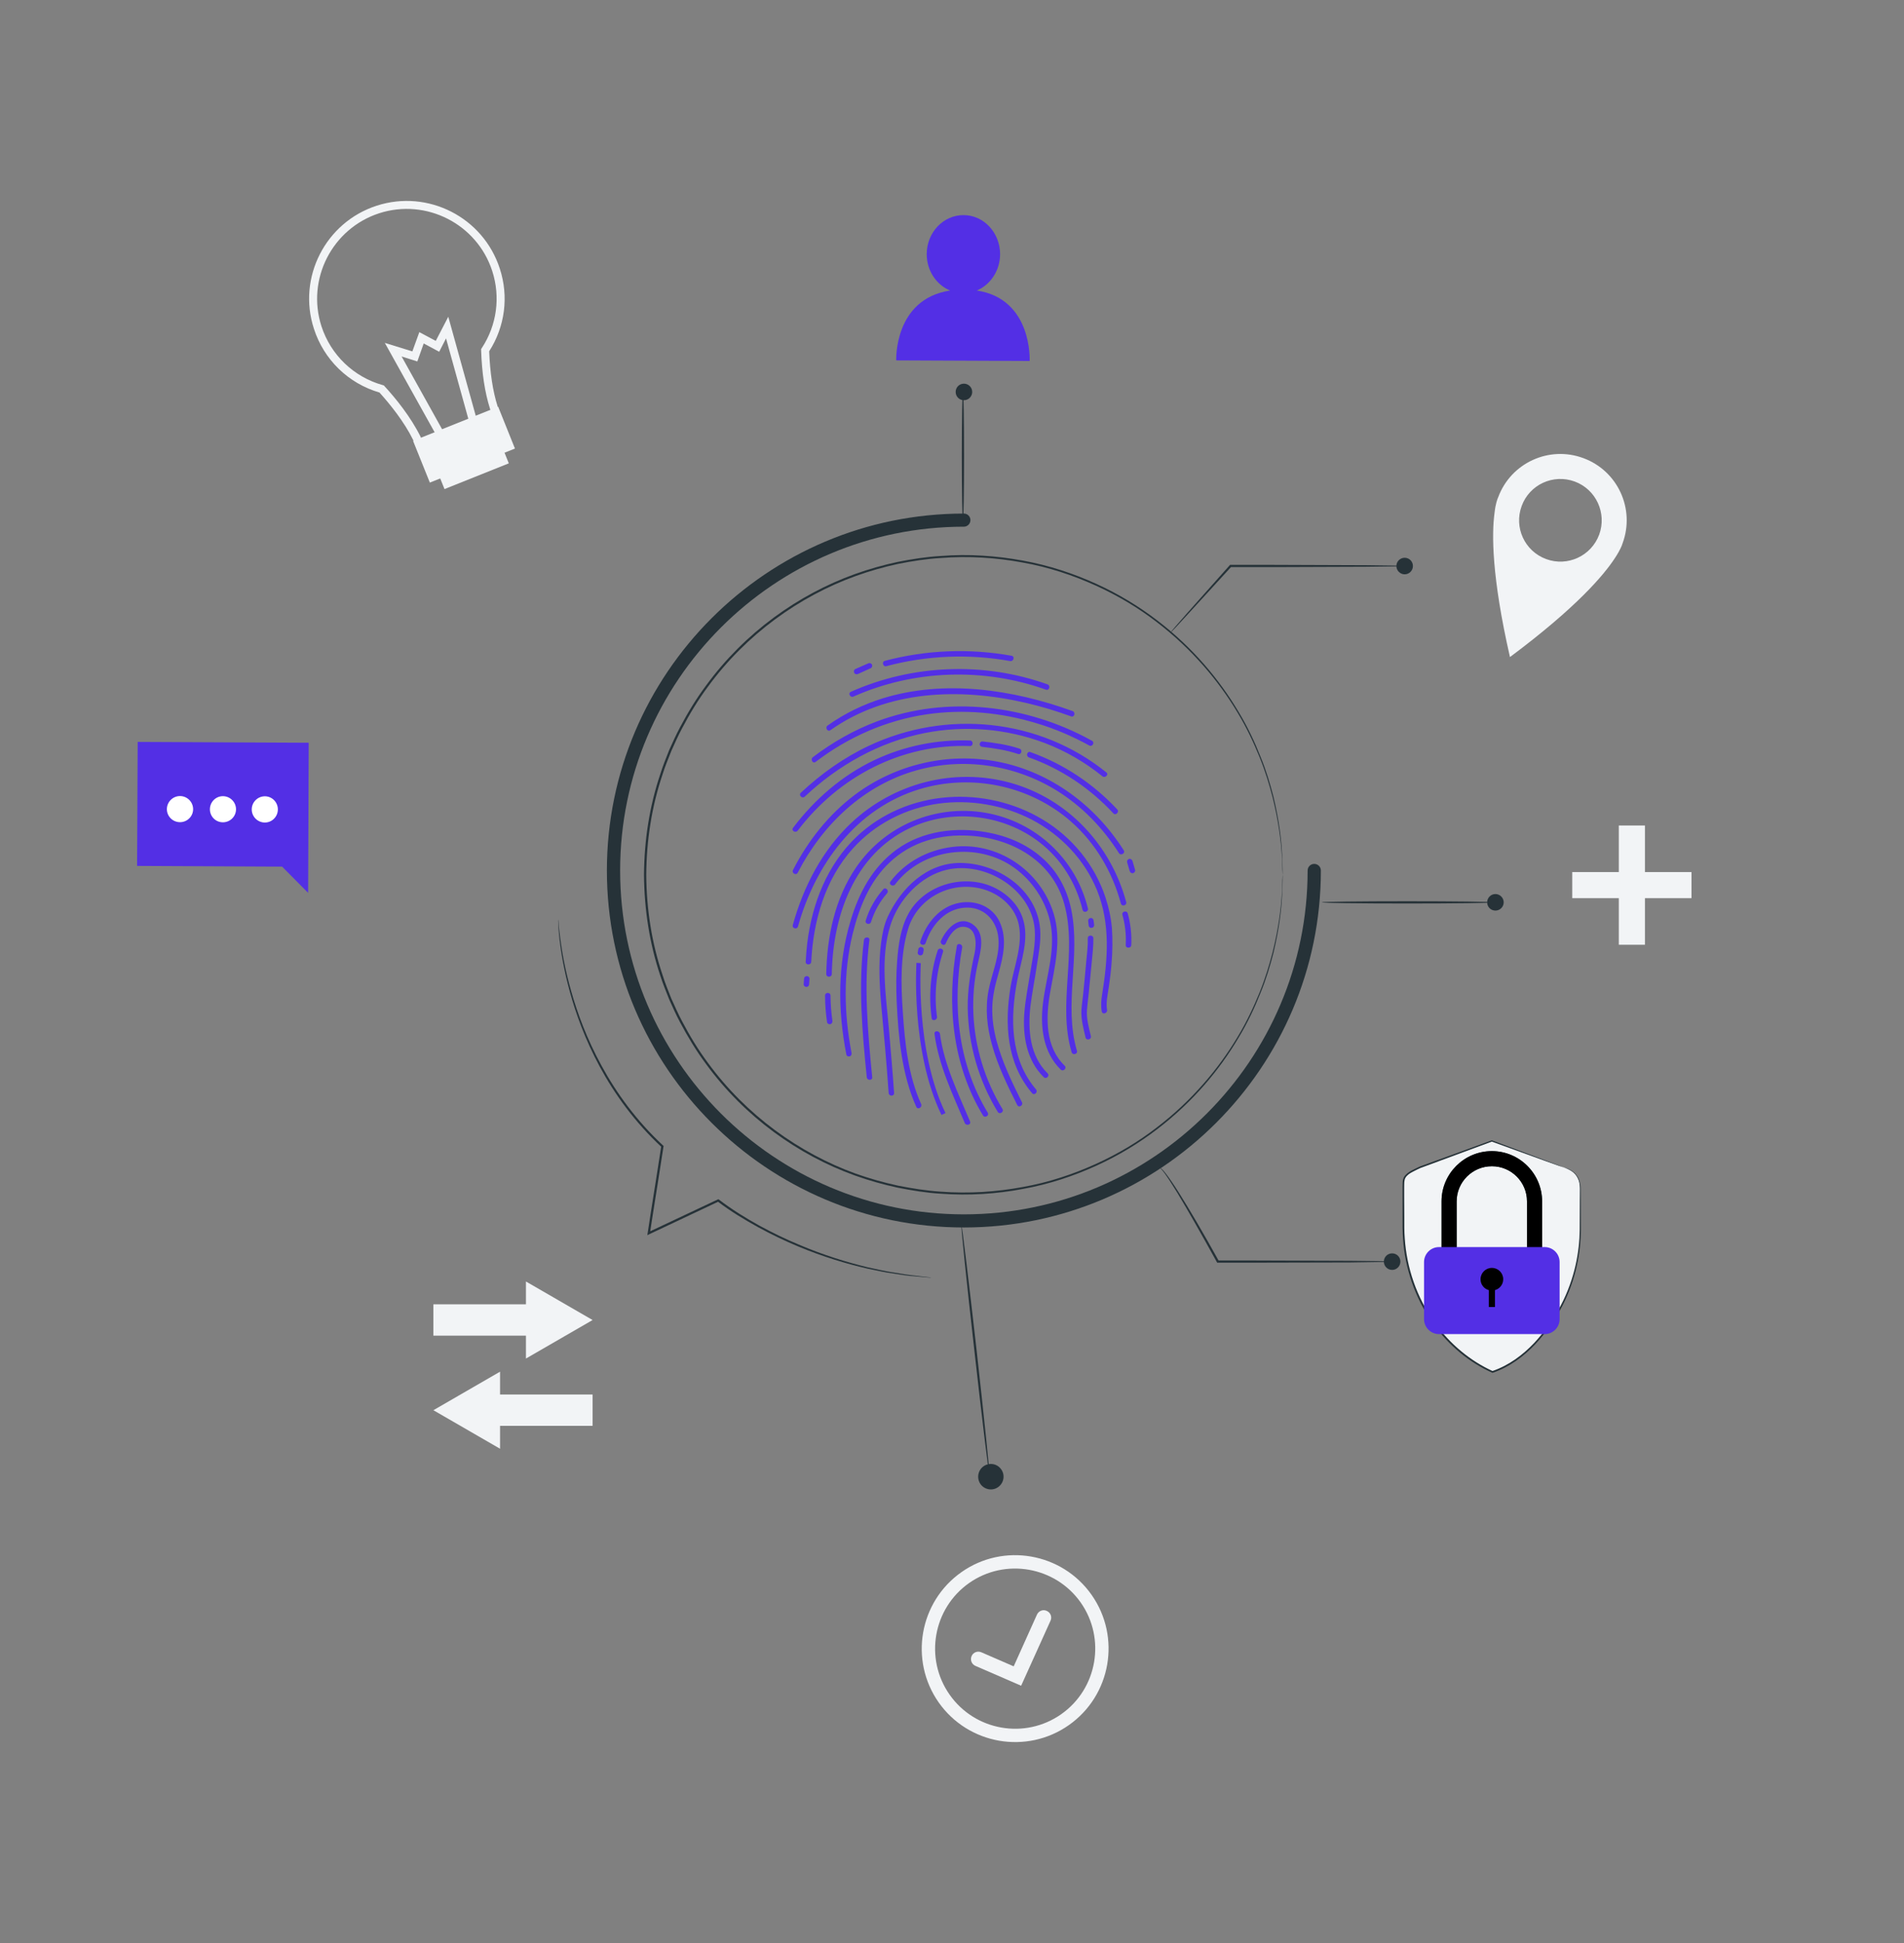 <svg version="1.2" xmlns="http://www.w3.org/2000/svg" viewBox="0 0 1611 1644" width="1611" height="1644">
	<rect x="0" y="0" width="1611" height="1644" fill="#808080" stroke="none"/>
	<title>Fingerprint</title>
	<style>
		.s0 { fill: #f2f4f6 } 
		.s1 { fill: #263238 } 
		.s2 { fill: #455a64 } 
		.s3 { fill: #000000 } 
		.s4 { fill: #532fe5 } 
		.s5 { fill: #ffffff } 
		.s6 { fill: #f5f5f5 } 
		.s7 { fill: #e0e0e0 } 
		.s8 { fill: #ff725e } 
	</style>
	<g id="Слой 1">
		<g id="&lt;Group&gt;">
		</g>
		<g id="&lt;Group&gt;">
			<g id="&lt;Group&gt;">
			</g>
			<g id="&lt;Group&gt;">
			</g>
			<g id="&lt;Group&gt;">
			</g>
			<g id="&lt;Group&gt;">
			</g>
			<g id="&lt;Group&gt;">
			</g>
			<g id="&lt;Group&gt;">
			</g>
		</g>
		<g id="&lt;Group&gt;">
			<g id="&lt;Group&gt;">
			</g>
			<g id="&lt;Group&gt;">
			</g>
			<g id="&lt;Group&gt;">
			</g>
			<g id="&lt;Group&gt;">
			</g>
			<g id="&lt;Group&gt;">
			</g>
			<g id="&lt;Group&gt;">
			</g>
			<g id="&lt;Group&gt;">
			</g>
			<g id="&lt;Group&gt;">
			</g>
			<g id="&lt;Group&gt;">
			</g>
			<g id="&lt;Group&gt;">
			</g>
			<g id="&lt;Group&gt;">
			</g>
			<g id="&lt;Group&gt;">
			</g>
			<g id="&lt;Group&gt;">
			</g>
			<g id="&lt;Group&gt;">
			</g>
			<g id="&lt;Group&gt;">
			</g>
			<g id="&lt;Group&gt;">
			</g>
			<g id="&lt;Group&gt;">
			</g>
			<g id="&lt;Group&gt;">
			</g>
			<g id="&lt;Group&gt;">
			</g>
			<g id="&lt;Group&gt;">
			</g>
		</g>
		<g id="&lt;Group&gt;">
			<g id="&lt;Group&gt;">
			</g>
		</g>
		<path id="&lt;Compound Path&gt;" fill-rule="evenodd" class="s0" d="m1369.5 467.1q-1.4 2.5-3 4.9c-9.4 14.5-32.7 42-88.9 83.9-15.6-68.3-15.4-104.4-13.1-121.6q0.3-2.8 0.8-5.6c1.1-5.6 2.3-7.9 2.3-7.9 10.7-29.1 43-44 72.1-33.2 29.1 10.7 43.9 43 33.2 72 0 0-0.6 2.5-3.4 7.5zm-16.4-14.8c6.6-18.1-2.6-38.2-20.7-44.9-18.2-6.7-38.3 2.6-44.9 20.7-6.7 18.1 2.5 38.2 20.7 44.9 18.1 6.7 38.2-2.6 44.9-20.7z"/>
		<g id="&lt;Group&gt;">
			<g id="&lt;Group&gt;">
				<path id="&lt;Compound Path&gt;" fill-rule="evenodd" class="s0" d="m394.7 389.7c-8.6 2.8-17.6 2.8-25.7 0.1-9.1-3-16-9.2-19.4-17.5-7.7-15.7-19.7-30.4-28.5-40.2-26.4-7.7-47.1-27.8-55.5-54-14.1-43.3 9.8-90.1 53.2-104.1 43.4-14 90.1 9.9 104.1 53.3 7.7 23.6 4.4 49-9 69.9 0.7 17.9 3 33.5 7.1 46.5 6.7 16.9-3.7 37.1-23.4 44.9q-1.4 0.6-2.9 1.1zm-73.8-209.3c-39.8 12.9-61.8 55.8-48.9 95.7 7.9 24.2 27.2 42.8 51.8 49.7l1 0.3 0.6 0.7c9.3 10.1 22 25.7 30.4 42.6l0.1 0.3c2.6 6.4 8 11.3 15.3 13.7 7.5 2.5 16 2.1 23.9-1.1 16.2-6.5 25-22.7 19.6-36.2l-0.1-0.1v-0.2c-4.4-13.8-6.9-30.4-7.5-49.4v-1.1l0.6-0.9c12.7-19.3 15.9-43.1 8.8-65.1-12.9-39.8-55.8-61.7-95.6-48.9z"/>
			</g>
			<g id="&lt;Group&gt;">
				<path id="&lt;Path&gt;" class="s0" d="m369.8 369.4l-44.2-79.3 23.3 7.2 5.9-16.3 13.9 7.4 10.6-20.4 24.3 87.6-6.5 1.8-19.7-71.1-5.8 11.3-13.1-7-5.4 15.2-13.3-4.2 35.9 64.5z"/>
			</g>
			<g id="&lt;Group&gt;">
				<path id="&lt;Path&gt;" class="s0" d="m430.5 392l-54.4 21.8-8.8-21.9 54.4-21.8z"/>
			</g>
			<g id="&lt;Group&gt;">
				<path id="&lt;Path&gt;" class="s0" d="m435.7 379.5l-72 28.8-14.2-35.3 72-28.9z"/>
			</g>
		</g>
		<path id="&lt;Path&gt;" class="s0" d="m1431.2 737.8h-39.4v-39.4h-22.1v39.4h-39.4v22.1h39.4v39.4h22.1v-39.4h39.4z"/>
		<path id="&lt;Path&gt;" class="s0" d="m1323.2 987.7l-60.9-22.4-60.4 22.1c-7.7 3.8-14.5 6-14.5 13.4v36.6c0 25.5 6.5 50.7 19.9 73 11.3 18.8 28.7 38.1 55.6 50.3 24.6-8.2 43.1-30.1 54.3-48.9 13.4-22.2 19.9-47.5 19.9-72.9v-33c0-10.5-5.4-15.6-13.9-18.2z"/>
		<path id="&lt;Path&gt;" class="s1" d="m1323.2 987.7c0 0 1.4 0.3 3.9 1.3 2.4 1.1 6.2 3.2 8.5 7.9 1.1 2.4 1.7 5.3 1.8 8.4q0.1 4.7 0.1 10.2c0 7.3 0 15.7 0.1 25-0.1 18.6-3.9 41.4-15.5 64-5.9 11.3-13.5 22.4-23 32.7-9.6 10.1-21.6 19.3-36 24.2l-0.3 0.1-0.2-0.1c-19-8.5-36.8-22.9-50-41.5-15.6-21.8-23.9-47.5-25.5-71.9-0.5-6.1-0.4-12.1-0.4-18q0-8.8 0-17.4 0-4.3 0-8.4c0.1-1.5 0-2.8 0.1-4.3 0.1-1.4 0.5-2.9 1.2-4.2 1.6-2.5 4.1-4.1 6.4-5.4 2.4-1.3 4.9-2.3 7.2-3.5h0.1c22.9-8.3 43.3-15.8 60.4-22h0.2 0.1c19.1 7.1 34.3 12.8 44.8 16.8q7.7 2.9 12 4.5 1.9 0.7 3 1.2 1 0.4 1 0.4 0 0.1-1-0.3-1.2-0.4-3.1-1-4.3-1.6-12-4.3c-10.6-3.9-25.8-9.4-45-16.3h0.3c-17 6.3-37.4 13.8-60.3 22.3l0.1-0.1c-2.4 1.2-4.8 2.2-7.1 3.5-2.3 1.2-4.6 2.7-5.9 4.9-1.3 2.2-1 4.9-1.1 7.8q0 4.1 0 8.4 0.1 8.6 0.1 17.4c0 5.9-0.1 11.9 0.4 17.9 1.6 24.2 9.8 49.5 25.3 71.1 13 18.4 30.5 32.6 49.3 41.1l-0.6-0.1c14.2-4.8 26-13.8 35.5-23.8 9.4-10.1 17-21.2 22.8-32.3 11.6-22.4 15.5-44.9 15.7-63.4 0.1-9.3 0.1-17.7 0.1-25-0.1-7.3 0.8-13.8-1.6-18.4-2.1-4.6-5.8-6.7-8.1-7.8-1.2-0.6-2.2-0.9-2.8-1.2q-1-0.3-1-0.4z"/>
		<path id="&lt;Path&gt;" class="s2" d="m1304.8 1086.1h-12.8v-69.7c0-16.4-13.3-29.7-29.7-29.7-16.4 0-29.8 13.3-29.8 29.7v69.7h-12.8v-69.7c0-23.4 19.1-42.5 42.6-42.5 23.4 0 42.5 19.1 42.5 42.5z"/>
		<path id="&lt;Path&gt;" class="s3" d="m1304.8 1086.1h-12.8v-69.7c0-16.4-13.3-29.7-29.7-29.7-16.4 0-29.8 13.3-29.8 29.7v69.7h-12.8v-69.7c0-23.4 19.1-42.5 42.6-42.5 23.4 0 42.5 19.1 42.5 42.5z"/>
		<path id="&lt;Path&gt;" class="s4" d="m1307 1128.7h-89.5c-6.9 0-12.6-5.7-12.6-12.6v-48.4c0-6.9 5.7-12.6 12.6-12.6h89.5c7 0 12.6 5.7 12.6 12.6v48.4c0 6.9-5.6 12.6-12.6 12.6z"/>
		<path id="&lt;Path&gt;" class="s3" d="m1271.9 1082.3c0-5.3-4.3-9.6-9.6-9.6-5.3 0-9.6 4.3-9.6 9.6 0 4.4 2.9 8.1 7 9.2v14.3h5.2v-14.3c4-1.1 7-4.8 7-9.2z"/>
		<path id="&lt;Path&gt;" class="s4" d="m826.5 245.8c11.4-4.8 19.6-16.7 19.7-30.6 0-18.3-13.8-33.2-30.9-33.2-17.1-0.1-31.1 14.6-31.2 32.9 0 14.1 8.2 26.1 19.8 30.9-47.7 7.2-45.6 59.1-45.6 59.1l112.9 0.5c0 0 2.6-52.5-44.7-59.6z"/>
		<path id="&lt;Path&gt;" fill-rule="evenodd" class="s1" d="m1177.9 1074.4c-3.9 0-7-3.2-7-7 0-3.9 3.1-7 7-7 3.9 0 7 3.1 7 7 0 3.8-3.1 7-7 7z"/>
		<path id="&lt;Path&gt;" class="s1" d="m1177.9 1067.4c0 0-0.8 0.1-2.4 0.2q-2.7 0-7.1 0.1c-6.3 0.1-15.1 0.2-25.9 0.4-22 0-52.1 0.1-85.4 0.2-9.2 0-18.1 0-26.6 0h-0.6l-0.3-0.5c-13-23.6-24.6-44-33.3-58.4-4.4-7.1-8-12.8-10.7-16.5-1.3-1.8-2.5-3.2-3.3-4-0.5-0.4-0.8-0.6-1.1-0.7-0.3-0.1-0.4 0.1-0.4 0-0.1 0 0.1-0.2 0.4-0.2 0.3 0 0.8 0.3 1.3 0.6 1 0.8 2.2 2.1 3.6 3.9 2.9 3.7 6.7 9.2 11.2 16.3 9 14.2 20.9 34.5 34 58.1l-0.8-0.5c8.5 0 17.4 0 26.6 0 33.3 0.1 63.4 0.2 85.4 0.3 10.8 0.1 19.6 0.2 25.9 0.3q4.4 0.1 7.1 0.2c1.6 0 2.4 0.1 2.4 0.2z"/>
		<path id="&lt;Path&gt;" fill-rule="evenodd" class="s1" d="m1188.5 485.9c-3.8 0-7-3.2-7-7 0-3.9 3.2-7 7-7 3.9 0 7 3.1 7 7 0 3.8-3.1 7-7 7z"/>
		<path id="&lt;Path&gt;" class="s1" d="m1188.5 478.9c0 0-0.7 0.1-2.2 0.2q-2.6 0-6.5 0.1c-5.9 0.1-14 0.2-23.9 0.3-20.4 0.1-48.2 0.2-78.8 0.3-12.7 0-24.9 0-36 0l0.7-0.3c-14.8 16.1-27.4 30-36.6 40-4.4 4.8-8 8.6-10.6 11.5q-1.8 1.8-2.9 3-1.1 1-1.1 0.9-0.1 0 0.8-1.1 1.1-1.3 2.7-3.2c2.6-3 6-6.9 10.3-11.8 9-10.2 21.5-24.2 36-40.5l0.3-0.4h0.4c11.1 0 23.3 0 36 0 30.6 0.1 58.4 0.2 78.8 0.3 9.9 0.1 18 0.2 23.9 0.3q3.9 0.1 6.5 0.2c1.5 0 2.2 0.1 2.2 0.2z"/>
		<path id="&lt;Path&gt;" class="s1" d="m845 1257.8c-4.6 3.7-11.4 2.9-15.1-1.8-3.6-4.7-2.8-11.4 1.8-15.1 4.7-3.7 11.5-2.9 15.1 1.8 3.7 4.6 2.9 11.4-1.8 15.1z"/>
		<path id="&lt;Path&gt;" class="s1" d="m837.2 1247.8c-0.5 0.1-6.3-47.1-12.8-105.4-6.6-58.3-11.5-105.6-10.9-105.6 0.5-0.1 6.2 47.1 12.8 105.4 6.5 58.3 11.4 105.6 10.9 105.6z"/>
		<path id="&lt;Path&gt;" fill-rule="evenodd" class="s1" d="m815.6 338.6c-3.9 0-7-3.1-7-7 0-3.9 3.1-7 7-7 3.8 0 7 3.1 7 7 0 3.9-3.2 7-7 7z"/>
		<path id="&lt;Path&gt;" fill-rule="evenodd" class="s1" d="m814.8 440c-0.6 0-1-24.2-1-54.2 0-30 0.4-54.2 1-54.2 0.5 0 0.9 24.2 0.9 54.2 0 30-0.4 54.2-0.9 54.2z"/>
		<path id="&lt;Path&gt;" fill-rule="evenodd" class="s1" d="m1265.3 770.4c-3.9 0-7-3.1-7-7 0-3.8 3.1-7 7-7 3.8 0 7 3.2 7 7 0 3.9-3.2 7-7 7z"/>
		<path id="&lt;Path&gt;" fill-rule="evenodd" class="s1" d="m1190.6 764.4c-39.9 0-72.2-0.4-72.2-1 0-0.5 32.3-0.9 72.2-0.9 39.9 0 72.2 0.4 72.2 0.9 0 0.6-32.3 1-72.2 1z"/>
		<path id="&lt;Path&gt;" class="s1" d="m787.7 1080.9q0 0-0.9 0-1.1-0.1-2.8-0.2-3.8-0.4-10.7-1c-4.7-0.2-10.4-1.2-17.1-2.2-6.7-0.8-14.3-2.6-22.7-4.3-16.8-3.9-36.8-9.7-58.5-18.8-10.8-4.5-22.1-9.9-33.5-16.1-11.4-6.3-23.1-13.3-34.4-21.9l1 0.1c-18.5 8.7-38.3 18.1-58.7 27.7l-1.7 0.8 0.3-1.8c0.8-4.9 1.6-10.2 2.4-15.6 3.2-19.9 6.2-39.3 9.1-57.9l0.3 0.8c-22.7-21.1-39.9-45-52.3-68-12.4-23-20.3-45-25.4-63.6-5.1-18.6-7.5-33.9-8.7-44.4-0.6-5.3-0.9-9.4-1-12.2q-0.1-1.9-0.1-3.1 0-1.1 0.1-1.1 0 0 0.1 1.1 0.1 1.2 0.2 3.1c0.3 2.8 0.7 6.8 1.4 12.1 1.4 10.5 3.9 25.7 9.2 44.2 5.2 18.5 13.2 40.3 25.7 63.1 12.4 22.8 29.5 46.5 52.1 67.5l0.4 0.3-0.1 0.5c-2.9 18.6-5.9 38-9.1 57.9-0.8 5.4-1.6 10.7-2.4 15.6l-1.4-1c20.5-9.7 40.3-19 58.8-27.7l0.5-0.2 0.5 0.3c11.1 8.5 22.7 15.6 34 21.9 11.4 6.2 22.5 11.6 33.4 16.1 21.5 9.2 41.4 15.1 58.1 19.2 8.4 1.8 15.9 3.6 22.5 4.5 6.7 1.1 12.4 2.1 17 2.5q6.9 0.8 10.7 1.3 1.7 0.2 2.8 0.3 0.9 0.1 0.9 0.2z"/>
		<path id="&lt;Path&gt;" class="s4" d="m855.9 554.8c-35.6-6.4-72.2-5-107.2 4.3-2.9 0.8-1.6 5.3 1.3 4.5 34.1-9.1 69.9-10.6 104.7-4.3 2.9 0.5 4.2-3.9 1.2-4.5zm30.4 24.2c-53.8-19.3-114.3-16.9-166.4 6.3-2.7 1.3-0.4 5.3 2.3 4 51-22.7 110.3-24.6 162.8-5.8 2.8 1 4.1-3.5 1.3-4.5zm21.2 22.6c-50.6-18.3-108.2-26.9-160.5-10.8-16.7 5.2-32.5 12.9-46.7 23-2.5 1.7-0.1 5.7 2.3 4 48.1-34 109.4-36.1 165.1-23.2 13.1 3 26 6.9 38.6 11.5 2.8 1 4-3.5 1.2-4.5zm16.4 25.1c-54.9-30.5-122.4-38.6-181.8-16.4-19.5 7.3-37.7 17.7-54.3 30.3-2.4 1.8-0.1 5.8 2.3 4 27.7-21.1 59.9-35.3 94.4-40.3 30.9-4.5 62.7-1.5 92.5 7.6 15.5 4.6 30.4 11 44.6 18.8 2.6 1.5 5-2.5 2.3-4zm12.2 26.8c-56.7-45.8-135.5-53.4-201-22.5-21.2 10-40.4 23.7-57.5 39.7-2.2 2 1.1 5.3 3.3 3.3 28.4-26.7 63.1-46.2 101.4-53.8 33.9-6.7 69.3-3.8 101.6 8.4 17.6 6.7 34.2 16.3 48.9 28.2 2.3 1.8 5.6-1.5 3.3-3.3zm-115.4-27c-27.8-1-55.5 4.6-80.7 16.5-27.4 13-50.7 33.2-69 57.4-1.8 2.4 2.2 4.7 4 2.3 34.7-45.7 87.9-73.6 145.7-71.5 3 0.1 3-4.6 0-4.7zm124.6 58.3c-20.3-21.8-45.4-38.5-73.5-48.5-2.8-1-4 3.5-1.2 4.5 27.3 9.7 51.7 26.1 71.4 47.3 2 2.2 5.3-1.1 3.3-3.3zm5.5 34.6c-24-37.9-61.8-66.2-106.2-74.9-42.4-8.3-86.9 2.1-121.5 28.1-22.1 16.7-39.5 38.8-52.1 63.4-1.4 2.7 2.6 5 4 2.3 20.9-40.7 55.6-73.9 100.3-86.5 39.9-11.3 83.1-4.8 118.4 16.8 21.6 13.3 39.5 31.8 53 53.1 1.6 2.6 5.7 0.2 4.1-2.3zm2.1 43.8c-13-48.4-49.6-87.6-98.3-101-47.3-13-98.3 0.3-134 33.7-24.8 23.2-40.8 54.2-49.8 86.7-0.8 2.9 3.6 4.1 4.4 1.2 14.6-52.3 49.1-99.8 102.8-116.1 44-13.4 93.3-3.1 128 27.2 20.9 18.3 35.2 42.8 42.4 69.5 0.8 2.9 5.2 1.7 4.5-1.2zm-266.5 50.5c1.7-34.5 11.6-69.6 35.2-95.8 18.8-20.9 44.7-34.1 72.4-38 26.8-3.7 54.9 1.1 78.9 13.5 24.7 12.9 44.8 33.9 55.3 59.8 11.5 28.4 9.1 58.6 4.3 88.3-0.8 4.8-1.1 9.4-0.3 14.2 0.5 3 4.9 1.7 4.5-1.2-1.1-6.6 0.6-13.1 1.5-19.6 1-6.6 1.8-13.2 2.3-19.9 0.8-9.9 1-19.9 0.3-29.9-0.8-8.9-2.7-17.5-5.5-26-9.1-27.5-28.2-50.8-53-65.7-23.9-14.4-52.5-21-80.4-18.9-28.6 2.1-56.1 13.5-77 33.3-24.9 23.6-37.8 56.6-41.9 90.3-0.6 5.2-1 10.4-1.3 15.6-0.1 3 4.5 3 4.7 0zm236.6 62.9c-1.7-7.1-3.9-15-3.3-22.3 0.4-4.7 1-9.4 1.5-14.1 0.9-8.9 1.8-17.9 2.6-26.8 0.6-6.5 1.4-13.1 1.3-19.6-0.1-3-4.7-3-4.7 0 0.2 6.5-0.7 13.1-1.3 19.6-0.8 9.2-1.7 18.4-2.6 27.5-0.5 4.6-1.2 9.3-1.5 13.9-0.4 7.6 1.8 15.7 3.5 23 0.7 2.9 5.2 1.7 4.5-1.2zm-219.2-52.5c0.8-49 18.8-100.9 65.6-123.3 35.3-17 79.1-12.1 110 11.7 18.6 14.3 31.1 34.7 36.6 57.3 0.7 2.9 5.2 1.7 4.5-1.2-10.1-41.8-44.1-73.5-86.4-80.9-42.5-7.4-85.3 10.5-109.7 46.1-18.1 26.4-24.7 58.8-25.3 90.3 0 3 4.6 3 4.7 0zm14.5 69.7c3 0 3-4.7 0-4.7-3 0-3 4.7 0 4.7zm192.9-4.8c-11.5-39.1 3.4-79.9-4.8-119.4-3.5-17.3-11.9-33-25.4-44.5-13-11.2-29-17.9-45.8-20.9-26.2-4.8-54.8-1.3-76.6 14.6-20.3 14.8-31.9 36.6-38.9 60.2-11.1 36.6-10.9 75.8-3.6 113.1 0.5 2.9 5 1.7 4.4-1.3-6.4-33.1-7.1-67.5 0.9-100.5 5.4-22.1 14.3-44.6 31.2-60.5 18.6-17.7 42.8-24.3 68.3-22.7 35.8 2.2 69.7 21.6 79.6 57.7 11.3 41.1-5.9 84.3 6.2 125.4 0.9 2.9 5.4 1.6 4.5-1.2zm-180.2-93.7c-4.9 38.5-1.5 77.7 2.4 116.1 0.3 2.9 4.9 2.9 4.6 0-3.8-38.4-7.3-77.6-2.4-116.1 0.4-3-4.3-2.9-4.6 0zm169.8 106.3c-16.4-15.8-16-40.3-12.4-61.2 3.9-22.3 10-44.8 3.2-67.2-11.2-36.9-47.8-61.6-86.2-56.6-20.4 2.6-39.5 12.7-52 29.3-1.8 2.4 2.3 4.7 4 2.3 23.3-30.9 70.4-36.2 101.1-13.8 14.9 10.8 25.9 27.2 30 45.2 5.2 23.1-3.2 46.1-6 69-2.5 19.8 0 41.8 15 56.3 2.2 2.1 5.5-1.2 3.3-3.3zm-14.4 6.5c-15-14.8-16.8-36.5-14.6-56.3 1.4-11.5 3.7-22.8 5.4-34.3 1.5-10.3 3.7-20.7 2.9-31.1-2.5-33.8-35.7-56.2-67.6-56.3-28.3-0.1-50.2 21.3-61.4 45.6-3.2 6.9-4.6 14.6-5.6 22-2.3 17.4-1.4 34.9 0.1 52.3 2.3 24.9 4.6 49.8 6.3 74.7 0.2 3 4.8 3 4.6 0-1.2-17.7-2.8-35.5-4.3-53.2-2.5-28.9-7.7-60.4 1.2-88.7 6.8-21.7 25.5-41.9 48-47 32.1-7.3 71.5 16.4 74.1 50.6 0.9 12-1.8 24.2-3.7 36-1.8 11.5-4.2 23-5.1 34.7-1.5 19.4 2 40.1 16.4 54.2 2.1 2.1 5.4-1.1 3.3-3.2zm-9.8 13.6c-22.1-26-21.9-60.3-15.9-92.2 3.3-17 10.4-35.2 4.7-52.5-4.1-12.7-14.8-22.3-26.9-27.3-24.9-10.2-57-0.5-70 23.6-6.5 12-8.4 26.3-9.4 39.7-0.9 11.5-0.9 22.9-0.4 34.4 1.4 29.7 4.3 61.7 16.6 89.1 1.3 2.7 5.3 0.3 4.1-2.4-10.9-23.9-13.8-51.7-15.5-77.7-1.6-23.2-2.3-48.2 4.5-70.6 8.3-27.2 38.1-41.7 65.1-33 13.8 4.5 25.8 15.4 28.6 29.9 3.4 17.1-4.2 35.2-7 51.9-5.2 31.8-3.5 64.8 18.2 90.3 1.9 2.3 5.2-1 3.3-3.2zm-11.9 10.9c-8.4-16.9-16.8-34.1-21.6-52.4-2.4-9.2-3.8-18.7-3.5-28.2 0.2-9.6 2.5-18.8 5.1-28 4.1-14.4 7.8-30 1-44.3-6.1-12.8-20.1-18.3-33.7-15.9-16.9 3-28.2 17.2-33.3 32.7-0.9 2.9 3.6 4.1 4.5 1.3 4.6-14 14.8-26.9 30-29.5 15.8-2.7 28.5 7.1 31.2 22.6 2.7 16.1-5.1 31.6-8 47.1-2.9 15.3-1.3 30.9 2.9 45.8 4.9 17.9 13.1 34.6 21.4 51.1 1.3 2.7 5.3 0.3 4-2.3zm-74-57.9c3.5 26.6 15.3 50.9 25.6 75.4 1.1 2.7 5.6 1.5 4.5-1.2-10.1-24.1-22-48.1-25.5-74.2-0.4-2.9-5-3-4.6 0zm57.5 63.6c-14.8-24.3-23.4-52.2-24.6-80.7-0.6-14.1 0.6-28.4 3.7-42.2 2.5-11 6.9-25.8-4.6-33.6-11.5-7.7-22.2 4.3-26.5 14.1-1.2 2.7 2.8 5.1 4 2.3 2.6-6 7.6-14.6 15.3-14.1 11.2 0.7 10.8 14.8 9.1 22.5-3.4 15.4-6 30.5-5.8 46.3 0.5 30.9 9.3 61.4 25.4 87.8 1.5 2.5 5.5 0.2 4-2.4zm-12.5 3c-25.5-42-30.1-92-21.6-139.7 0.5-2.9-4-4.2-4.5-1.2-8.7 48.9-4 100.1 22.1 143.3 1.5 2.5 5.6 0.2 4-2.4zm-39.1 2c-26-53.7-21.2-127.9-21.2-128.7l3.7 0.3c0 0.7-4.7 73.9 20.9 126.8zm-3.2-139.2c-6.1 18.5-7.7 38.1-5.1 57.3 0.4 3 4.9 1.7 4.5-1.2-2.5-18.4-0.7-37.2 5.1-54.8 0.9-2.9-3.6-4.1-4.5-1.3zm-16.4-1.2q-0.2 1.2-0.4 2.5-0.2 0.4-0.1 0.9 0 0.5 0.3 0.9 0.2 0.4 0.6 0.6 0.3 0.3 0.8 0.4 0.3 0.1 0.6 0.1 0.6 0 1.2-0.3 0.2-0.2 0.4-0.4 0.5-0.4 0.6-1 0.3-1.2 0.5-2.5 0.1-0.5 0-0.9 0-0.5-0.3-0.9-0.2-0.4-0.6-0.6-0.3-0.3-0.7-0.4-0.4-0.1-0.7-0.1-0.6 0-1.1 0.3-0.3 0.2-0.5 0.4-0.4 0.4-0.6 1zm-29.7-50.5c-6.7 7.7-11.8 16.6-14.8 26.4-0.9 2.9 3.6 4.1 4.5 1.2 2.8-8.9 7.4-17.2 13.6-24.3 1.9-2.3-1.4-5.6-3.3-3.3zm173.4 26.6q0.2 1.9 0.4 3.7 0 0.5 0.2 0.9 0.1 0.4 0.5 0.8c0.4 0.4 1.1 0.7 1.6 0.6 0.6 0 1.3-0.2 1.7-0.6 0.4-0.5 0.7-1.1 0.7-1.7q-0.3-1.8-0.5-3.7 0-0.5-0.2-0.9-0.1-0.4-0.5-0.8c-0.4-0.4-1-0.7-1.6-0.6-0.6 0-1.2 0.2-1.6 0.6-0.4 0.5-0.8 1.1-0.7 1.7zm-58.1-145.6c-10.1-3.4-20.8-4.9-31.3-6.1-1.3-0.2-2.4 1.2-2.4 2.3 0 1.4 1.1 2.2 2.4 2.3 10.1 1.2 20.3 2.7 30.1 6 2.8 0.9 4.1-3.6 1.2-4.5zm-164.5 208.9c0 7.6 0.6 15.1 1.7 22.6 0.2 1.2 1.7 1.9 2.8 1.6 1.4-0.4 1.8-1.6 1.7-2.9-1-7-1.5-14.1-1.6-21.3 0-3-4.6-3-4.6 0zm-17.8-14.1q-0.2 2.2-0.3 4.5c-0.1 0.5 0.2 1.2 0.6 1.6 0.4 0.4 1.1 0.7 1.7 0.7 0.6 0 1.2-0.2 1.6-0.7 0.5-0.5 0.7-1 0.7-1.6q0.2-2.3 0.3-4.5c0.1-0.6-0.3-1.3-0.6-1.7-0.4-0.4-1.1-0.7-1.7-0.7-0.6 0.1-1.2 0.3-1.6 0.7-0.5 0.5-0.7 1-0.7 1.7zm45.7-258q5.4-2.5 10.8-4.9c1.1-0.5 1.5-2.2 0.9-3.2-0.8-1.1-2-1.4-3.2-0.8q-5.4 2.4-10.9 4.8c-1.1 0.5-1.4 2.2-0.8 3.2 0.7 1.2 2 1.4 3.2 0.9zm223.7 203.8c2.3 8.3 3.3 16.9 2.8 25.6-0.1 2.9 4.5 2.9 4.7 0 0.4-9.1-0.6-18.1-3-26.8-0.8-2.9-5.3-1.7-4.5 1.2zm4-44.4q1.1 3.7 2.2 7.5c0.4 1.2 1.7 2 2.9 1.6 1.1-0.4 2-1.6 1.6-2.8q-1.1-3.8-2.2-7.5c-0.4-1.2-1.7-2.1-2.9-1.7-1.2 0.4-2 1.7-1.6 2.9z"/>
		<path id="&lt;Path&gt;" class="s1" d="m1085.3 740.1c0 0-0.2-1.5-0.3-4.4-0.1-2.9 0-7.2-0.5-12.8-0.7-11.2-2.6-27.8-7.8-48.6-2.7-10.4-6.1-21.8-11-33.8-4.9-12.1-10.9-25-18.8-38-15.6-26-38-53.2-68.4-76.4-15.2-11.7-32.4-22.1-51.4-30.7-19-8.6-39.8-15.6-61.9-19.5-22.1-4.1-45.5-5.7-69.3-3.8-12 0.7-24 2.6-36.1 5-12 2.6-24 6-35.9 10.3-47.4 17.1-92.5 49.2-125 93.7-8.2 11-15.4 22.9-21.9 35.3-3.3 6.1-6.1 12.6-9 19-2.6 6.5-5.3 13.1-7.4 19.8-9.1 26.9-13.6 55.7-13.8 84.9 0.2 29.1 4.7 57.9 13.8 84.8 2.1 6.8 4.8 13.3 7.4 19.9 2.9 6.4 5.7 12.8 9 19 6.5 12.4 13.7 24.3 21.9 35.3 32.5 44.5 77.6 76.6 125 93.8 11.9 4.2 23.9 7.6 35.9 10.2 12.1 2.4 24.1 4.3 36.1 5.1 23.9 1.8 47.2 0.2 69.3-3.9 22.1-3.9 42.9-10.9 61.9-19.5 19-8.6 36.2-19 51.4-30.7 30.4-23.2 52.8-50.4 68.4-76.4 7.9-13 13.9-25.9 18.8-37.9 4.9-12.1 8.3-23.5 11-33.9 5.2-20.8 7.1-37.4 7.8-48.6 0.5-5.6 0.4-9.9 0.5-12.8 0.1-2.9 0.3-4.4 0.3-4.4 0 0 0.1 5.9-0.5 17.2-0.5 11.3-2.3 27.9-7.3 48.8-2.7 10.4-6 21.9-11 34-4.8 12.1-10.8 25.1-18.7 38.1-15.5 26.2-37.9 53.6-68.5 77-15.2 11.7-32.5 22.3-51.6 31-19.1 8.7-39.9 15.7-62.2 19.7-22.2 4.2-45.7 5.8-69.7 4-12.1-0.7-24.2-2.7-36.3-5.1-12.1-2.6-24.2-6-36.2-10.3-47.8-17.2-93.2-49.5-125.9-94.3-8.3-11.1-15.5-23.1-22.1-35.5-3.3-6.2-6.2-12.7-9.1-19.2-2.6-6.6-5.3-13.1-7.5-20-9.1-27.1-13.6-56.1-13.8-85.4 0.2-29.4 4.7-58.4 13.9-85.5 2.1-6.8 4.8-13.4 7.4-20 2.9-6.4 5.8-12.9 9.1-19.1 6.6-12.5 13.8-24.4 22.1-35.5 32.7-44.8 78.1-77.1 125.9-94.3 12-4.3 24.1-7.7 36.2-10.3 12.1-2.4 24.2-4.3 36.2-5 24.1-1.9 47.6-0.2 69.8 3.9 22.2 4 43.1 11 62.2 19.7 19.1 8.7 36.4 19.3 51.6 31 30.6 23.4 52.9 50.8 68.5 77 7.9 13 13.9 26 18.7 38.1 5 12.1 8.3 23.6 11 34 5 20.9 6.8 37.5 7.3 48.8 0.6 11.3 0.5 17.2 0.5 17.2z"/>
		<path id="&lt;Path&gt;" class="s1" d="m815.6 1038.5c-166.6 0-302.1-135.5-302.1-302 0-166.5 135.5-302 302.1-302 3 0 5.5 2.5 5.5 5.5 0 3.1-2.5 5.6-5.5 5.6-160.4 0-290.9 130.5-290.9 290.9 0 160.4 130.5 290.9 290.9 290.9 160.3 0 290.8-130.5 290.8-290.9 0-3.1 2.5-5.6 5.6-5.6 3.1 0 5.6 2.5 5.6 5.6 0 166.5-135.5 302-302 302z"/>
		<g id="&lt;Group&gt;">
			<g id="&lt;Group&gt;">
				<g id="&lt;Group&gt;">
					<path id="&lt;Path&gt;" class="s4" d="m116.5 627.7l144.7 0.7-0.4 104.9-0.1 22.1-22-22.2-122.7-0.6z"/>
				</g>
			</g>
			<path id="&lt;Path&gt;" fill-rule="evenodd" class="s5" d="m188.6 695.7c-6.1 0-11-4.9-11-11 0-6.1 4.9-11.1 11-11.1 6.1 0 11.1 5 11.1 11.1 0 6.1-5 11-11.1 11z"/>
			<path id="&lt;Path&gt;" fill-rule="evenodd" class="s5" d="m152.3 695.6c-6.1 0-11.1-4.9-11.1-11 0-6.1 5-11.1 11.1-11.1 6.1 0 11.1 5 11.1 11.1 0 6.1-5 11-11.1 11z"/>
			<path id="&lt;Path&gt;" fill-rule="evenodd" class="s5" d="m224.1 695.9c-6.1 0-11.1-5-11.1-11.1 0-6.1 5-11.1 11.1-11.1 6.1 0 11 5 11 11.1 0 6.1-4.9 11.1-11 11.1z"/>
		</g>
		<g id="&lt;Group&gt;">
			<path id="&lt;Path&gt;" class="s0" d="m445 1149.4l56.4-32.6-56.4-32.6v19.3h-78.3v26.5h78.3z"/>
			<path id="&lt;Path&gt;" class="s0" d="m423.1 1160.5l-56.4 32.6 56.4 32.6v-19.4h78.3v-26.5h-78.3z"/>
		</g>
		<g id="&lt;Group&gt;">
			<g id="&lt;Group&gt;">
				<g id="&lt;Group&gt;">
					<g id="&lt;Group&gt;">
						<g id="&lt;Group&gt;">
							<g id="&lt;Group&gt;">
								<path id="&lt;Path&gt;" class="s0" d="m864 1426.2l-38.7-16.8c-3.2-1.4-4.6-5.1-3.2-8.3 1.3-3.1 5-4.6 8.2-3.2l27.4 11.9 19.7-43.8c1.5-3.2 5.2-4.6 8.3-3.1 3.2 1.4 4.6 5.1 3.2 8.2z"/>
							</g>
						</g>
					</g>
				</g>
			</g>
			<g id="&lt;Group&gt;">
				<path id="&lt;Compound Path&gt;" fill-rule="evenodd" class="s0" d="m904.4 1459.5c-35.7 25.1-85.1 16.5-110.2-19.2-25-35.7-16.4-85.1 19.3-110.2 35.6-25.1 85.1-16.4 110.1 19.2 25.1 35.7 16.5 85.1-19.2 110.2zm-84.4-120.2c-30.6 21.5-38 63.9-16.5 94.5 21.5 30.6 63.8 38 94.4 16.5 30.6-21.5 38-63.9 16.5-94.5-21.5-30.5-63.9-37.9-94.4-16.5z"/>
			</g>
		</g>
		<g id="&lt;Group&gt;">
			<g id="&lt;Group&gt;">
			</g>
			<g id="&lt;Group&gt;">
				<g id="&lt;Group&gt;">
				</g>
				<g id="&lt;Group&gt;">
				</g>
				<g id="&lt;Group&gt;">
				</g>
				<g id="&lt;Group&gt;">
				</g>
			</g>
			<g id="&lt;Group&gt;">
			</g>
			<g id="&lt;Group&gt;">
			</g>
			<g id="&lt;Group&gt;">
			</g>
			<g id="&lt;Group&gt;">
			</g>
			<g id="&lt;Group&gt;">
				<g id="&lt;Group&gt;">
				</g>
				<g id="&lt;Group&gt;">
				</g>
				<g id="&lt;Group&gt;">
				</g>
				<g id="&lt;Group&gt;">
				</g>
				<g id="&lt;Group&gt;">
				</g>
				<g id="&lt;Group&gt;">
				</g>
				<g id="&lt;Group&gt;">
					<g id="&lt;Group&gt;">
						<g id="&lt;Group&gt;">
						</g>
					</g>
				</g>
				<g id="&lt;Group&gt;">
					<g id="&lt;Group&gt;">
						<g id="&lt;Group&gt;">
						</g>
					</g>
				</g>
				<g id="&lt;Group&gt;">
					<g id="&lt;Group&gt;">
						<g id="&lt;Group&gt;">
						</g>
					</g>
				</g>
				<g id="&lt;Group&gt;">
					<g id="&lt;Group&gt;">
						<g id="&lt;Group&gt;">
						</g>
					</g>
				</g>
				<g id="&lt;Group&gt;">
					<g id="&lt;Group&gt;">
						<g id="&lt;Group&gt;">
						</g>
					</g>
				</g>
				<g id="&lt;Group&gt;">
					<g id="&lt;Group&gt;">
						<g id="&lt;Group&gt;">
						</g>
					</g>
				</g>
				<g id="&lt;Group&gt;">
					<g id="&lt;Group&gt;">
						<g id="&lt;Group&gt;">
						</g>
					</g>
				</g>
				<g id="&lt;Group&gt;">
					<g id="&lt;Group&gt;">
						<g id="&lt;Group&gt;">
						</g>
					</g>
				</g>
				<g id="&lt;Group&gt;">
					<g id="&lt;Group&gt;">
						<g id="&lt;Group&gt;">
						</g>
					</g>
				</g>
				<g id="&lt;Group&gt;">
					<g id="&lt;Group&gt;">
						<g id="&lt;Group&gt;">
						</g>
					</g>
				</g>
				<g id="&lt;Group&gt;">
					<g id="&lt;Group&gt;">
						<g id="&lt;Group&gt;">
						</g>
					</g>
				</g>
				<g id="&lt;Group&gt;">
					<g id="&lt;Group&gt;">
						<g id="&lt;Group&gt;">
						</g>
					</g>
				</g>
				<g id="&lt;Group&gt;">
					<g id="&lt;Group&gt;">
						<g id="&lt;Group&gt;">
						</g>
					</g>
				</g>
				<g id="&lt;Group&gt;">
					<g id="&lt;Group&gt;">
						<g id="&lt;Group&gt;">
						</g>
					</g>
				</g>
				<g id="&lt;Group&gt;">
					<g id="&lt;Group&gt;">
						<g id="&lt;Group&gt;">
						</g>
					</g>
				</g>
				<g id="&lt;Group&gt;">
					<g id="&lt;Group&gt;">
					</g>
				</g>
				<g id="&lt;Group&gt;">
					<g id="&lt;Group&gt;">
					</g>
				</g>
				<g id="&lt;Group&gt;">
					<g id="&lt;Group&gt;">
					</g>
				</g>
				<g id="&lt;Group&gt;">
					<g id="&lt;Group&gt;">
					</g>
				</g>
				<g id="&lt;Group&gt;">
					<g id="&lt;Group&gt;">
					</g>
				</g>
				<g id="&lt;Group&gt;">
					<g id="&lt;Group&gt;">
					</g>
				</g>
				<g id="&lt;Group&gt;">
					<g id="&lt;Group&gt;">
					</g>
				</g>
				<g id="&lt;Group&gt;">
					<g id="&lt;Group&gt;">
					</g>
				</g>
				<g id="&lt;Group&gt;">
				</g>
				<g id="&lt;Group&gt;">
				</g>
				<g id="&lt;Group&gt;">
				</g>
				<g id="&lt;Group&gt;">
				</g>
				<g id="&lt;Group&gt;">
				</g>
				<g id="&lt;Group&gt;">
					<g id="&lt;Group&gt;">
					</g>
				</g>
				<g id="&lt;Group&gt;">
					<g id="&lt;Group&gt;">
						<g id="&lt;Group&gt;">
						</g>
					</g>
				</g>
				<g id="&lt;Group&gt;">
				</g>
				<g id="&lt;Group&gt;">
				</g>
				<g id="&lt;Group&gt;">
					<g id="&lt;Group&gt;">
						<g id="&lt;Group&gt;">
						</g>
					</g>
				</g>
				<g id="&lt;Group&gt;">
					<g id="&lt;Group&gt;">
						<g id="&lt;Group&gt;">
						</g>
					</g>
				</g>
				<g id="&lt;Group&gt;">
					<g id="&lt;Group&gt;">
						<g id="&lt;Group&gt;">
						</g>
					</g>
				</g>
				<g id="&lt;Group&gt;">
					<g id="&lt;Group&gt;">
						<g id="&lt;Group&gt;">
						</g>
					</g>
				</g>
				<g id="&lt;Group&gt;">
				</g>
			</g>
			<g id="&lt;Group&gt;">
			</g>
			<g id="&lt;Group&gt;">
			</g>
		</g>
		<g id="&lt;Group&gt;">
			<g id="&lt;Group&gt;">
				<g id="&lt;Group&gt;">
				</g>
			</g>
			<g id="&lt;Group&gt;">
				<g id="&lt;Group&gt;">
				</g>
			</g>
			<g id="&lt;Group&gt;">
				<g id="&lt;Group&gt;">
				</g>
			</g>
			<g id="&lt;Group&gt;">
				<g id="&lt;Group&gt;">
				</g>
			</g>
		</g>
		<g id="&lt;Group&gt;">
			<g id="&lt;Group&gt;">
				<g id="&lt;Group&gt;">
				</g>
			</g>
			<g id="&lt;Group&gt;">
				<g id="&lt;Group&gt;">
				</g>
			</g>
			<g id="&lt;Group&gt;">
				<g id="&lt;Group&gt;">
				</g>
			</g>
			<g id="&lt;Group&gt;">
				<g id="&lt;Group&gt;">
				</g>
			</g>
		</g>
		<g id="&lt;Group&gt;">
			<g id="&lt;Group&gt;">
			</g>
			<g id="&lt;Group&gt;">
			</g>
			<g id="&lt;Group&gt;">
			</g>
			<g id="&lt;Group&gt;">
			</g>
			<g id="&lt;Group&gt;">
			</g>
			<g id="&lt;Group&gt;">
			</g>
			<g id="&lt;Group&gt;">
			</g>
			<g id="&lt;Group&gt;">
			</g>
			<g id="&lt;Group&gt;">
			</g>
			<g id="&lt;Group&gt;">
			</g>
			<g id="&lt;Group&gt;">
			</g>
			<g id="&lt;Group&gt;">
			</g>
			<g id="&lt;Group&gt;">
			</g>
			<g id="&lt;Group&gt;">
			</g>
		</g>
	</g>
	<path id="&lt;Path&gt;" class="s6" d="m310.1-433.5l-2.2 17.8c-0.3 2.9 1.8 5.6 4.7 5.9l17.1 2z"/>
	<path id="&lt;Path&gt;" class="s7" d="m308-414.1c0 0-0.7 4.2 4 6.2q0.3 0.1 0.5 0.2c2.2 0.7 16.6 5.1 16.6 4.7 0-0.4 0.6-4.8 0.6-4.8l-17.1-2c0 0-4.2-0.6-4.6-4.3z"/>
	<path id="&lt;Path&gt;" class="s1" d="m304.2-416.9c0 0.2-4.8-0.2-10.6-0.8-5.8-0.7-10.5-1.5-10.5-1.7 0.1-0.2 4.8 0.1 10.6 0.8 5.8 0.7 10.5 1.5 10.5 1.7z"/>
	<path id="&lt;Path&gt;" class="s1" d="m316.6-405.2c0 0.2-7.8-0.6-17.4-1.7-9.5-1.1-17.3-2.3-17.3-2.5 0.1-0.2 7.9 0.5 17.4 1.7 9.6 1.1 17.4 2.2 17.3 2.5z"/>
	<path id="&lt;Path&gt;" class="s1" d="m318.7-396.5c0 0.2-8.5-0.6-18.9-1.8-10.4-1.3-18.9-2.5-18.9-2.7 0.1-0.2 8.6 0.6 19 1.8 10.4 1.3 18.9 2.5 18.8 2.7z"/>
	<path id="&lt;Path&gt;" class="s1" d="m317.8-388.6c0 0.2-8.5-0.6-18.9-1.8-10.5-1.3-18.9-2.5-18.9-2.7 0-0.2 8.5 0.6 19 1.8 10.4 1.3 18.8 2.5 18.8 2.7z"/>
	<path id="&lt;Path&gt;" class="s1" d="m316.9-380.7c-0.1 0.2-8.5-0.6-19-1.8-10.4-1.3-18.9-2.5-18.8-2.7 0-0.2 8.5 0.6 18.9 1.8 10.4 1.3 18.9 2.5 18.9 2.7z"/>
	<path id="&lt;Path&gt;" class="s1" d="m315.9-372.8c0 0.2-8.5-0.6-18.9-1.8-10.5-1.3-18.9-2.5-18.9-2.7 0-0.2 8.5 0.6 19 1.9 10.4 1.2 18.8 2.4 18.8 2.6z"/>
	<path id="&lt;Path&gt;" class="s1" d="m329.7-407.8c0 0.2-2.5 0-6.4-0.3q-3.1-0.4-6.9-0.8-2-0.2-4.1-0.4c-1.5-0.2-3.1-0.9-4.1-2.3-0.5-0.7-0.8-1.5-0.9-2.3 0-0.9 0.1-1.6 0.2-2.3q0.3-2.1 0.5-4.1 0.5-3.8 0.9-6.9c0.6-3.9 1-6.3 1.2-6.3 0.1 0-0.1 2.5-0.4 6.4q-0.4 3.1-0.7 6.9-0.3 2-0.5 4.1c-0.2 1.5-0.3 2.8 0.5 3.9 1.7 2.3 4.9 1.9 7.5 2.4q3.8 0.5 6.9 0.9c3.9 0.6 6.3 1 6.3 1.1z"/>
	<path id="&lt;Path&gt;" class="s8" d="m54.1-510.4c6.1-2.6 10.5-8.9 10.6-16.4 0-9.9-7.4-17.9-16.7-17.9-9.2 0-16.7 7.9-16.7 17.7 0 7.6 4.4 14 10.6 16.6-25.7 3.9-24.5 31.8-24.5 31.8l60.7 0.3c0 0 1.4-28.2-24-32.1z"/>
	<path id="&lt;Path&gt;" class="s1" d="m245-385c0 2 1.7 3.7 3.8 3.7 2 0 3.7-1.7 3.7-3.7 0-2.1-1.7-3.8-3.7-3.8-2.1 0-3.8 1.7-3.8 3.8z"/>
	<path id="&lt;Path&gt;" class="s1" d="m248.8-385q0 0-1.3 0.1-1.3 0-3.4 0.1c-3.2 0-7.6 0.1-12.9 0.1-11 0.1-25.9 0.1-42.4 0.2-6.8 0-13.3 0-19.3 0l0.3-0.2c-7.9 8.7-14.7 16.1-19.6 21.5-2.4 2.6-4.3 4.7-5.8 6.2q-0.9 0.9-1.5 1.6-0.6 0.5-0.6 0.5 0 0 0.5-0.6 0.5-0.7 1.4-1.7c1.4-1.6 3.2-3.7 5.5-6.4 4.9-5.4 11.6-13 19.4-21.8l0.1-0.1h0.3c6 0 12.5 0 19.3-0.1 16.5 0.1 31.4 0.2 42.4 0.2 5.3 0.1 9.7 0.1 12.9 0.2q2.1 0 3.4 0.1 1.3 0 1.3 0.1z"/>
	<path id="&lt;Path&gt;" class="s1" d="m44.4-464.2c0 2.1 1.7 3.7 3.8 3.7 2.1 0 3.8-1.6 3.8-3.7 0-2.1-1.7-3.8-3.8-3.8-2.1 0-3.8 1.7-3.8 3.8z"/>
	<path id="&lt;Path&gt;" class="s1" d="m47.8-464.2c0.3 0 0.5 13 0.5 29.1 0 16.1-0.2 29.2-0.5 29.2-0.3 0-0.6-13.1-0.6-29.2 0-16.1 0.3-29.1 0.6-29.1z"/>
	<path id="&lt;Path&gt;" class="s1" d="m286.3-232c0 2.1 1.6 3.8 3.7 3.8 2.1 0 3.8-1.7 3.8-3.8 0-2.1-1.7-3.8-3.8-3.8-2.1 0-3.7 1.7-3.7 3.8z"/>
	<path id="&lt;Path&gt;" class="s1" d="m288.7-232c0 0.3-17.4 0.5-38.8 0.5-21.5 0-38.8-0.2-38.8-0.5 0-0.3 17.3-0.5 38.8-0.5 21.4 0 38.8 0.2 38.8 0.5z"/>
	<path id="&lt;Path&gt;" class="s1" d="m33.2-61.3q0 0-0.5 0-0.6 0-1.5-0.1-2-0.2-5.7-0.5c-2.6-0.2-5.6-0.7-9.2-1.2-3.6-0.5-7.7-1.4-12.2-2.3-9.1-2.1-19.8-5.3-31.5-10.2-5.8-2.4-11.9-5.3-18-8.6-6.2-3.4-12.4-7.2-18.5-11.8l0.5 0.1c-9.9 4.7-20.6 9.7-31.6 14.9l-0.8 0.4 0.1-1c0.4-2.6 0.9-5.5 1.3-8.3 1.7-10.8 3.3-21.2 4.9-31.2l0.2 0.5c-12.3-11.4-21.5-24.3-28.2-36.6-6.7-12.4-10.9-24.2-13.6-34.2-2.8-10-4.1-18.3-4.7-23.9-0.3-2.9-0.5-5.1-0.5-6.5q-0.1-1.1-0.1-1.7 0-0.6 0-0.6 0.1 0 0.1 0.6 0 0.6 0.1 1.6c0.2 1.5 0.4 3.7 0.7 6.5 0.8 5.7 2.2 13.9 5 23.8 2.8 10 7.1 21.7 13.8 34 6.7 12.2 15.9 24.9 28.1 36.2l0.2 0.2-0.1 0.3c-1.5 10-3.2 20.4-4.9 31.1-0.4 2.9-0.8 5.7-1.3 8.4l-0.7-0.6c11-5.1 21.7-10.2 31.6-14.8l0.3-0.2 0.2 0.2c6 4.6 12.2 8.4 18.3 11.8 6.1 3.3 12.1 6.2 18 8.7 11.5 4.9 22.2 8.1 31.2 10.3 4.5 0.9 8.6 1.9 12.1 2.4 3.6 0.6 6.7 1.1 9.2 1.4q3.7 0.4 5.7 0.6 0.9 0.1 1.5 0.2 0.5 0.1 0.5 0.1z"/>
	<path id="&lt;Path&gt;" class="s8" d="m69.9-344.2c-19.2-3.5-38.8-2.7-57.7 2.3-1.5 0.4-0.8 2.8 0.7 2.4 18.4-4.9 37.6-5.7 56.3-2.3 1.6 0.3 2.3-2.1 0.7-2.4z"/>
	<path id="&lt;Path&gt;" class="s8" d="m86.2-331.2c-28.9-10.3-61.4-9.1-89.5 3.4-1.4 0.7-0.2 2.8 1.3 2.2 27.4-12.2 59.3-13.3 87.5-3.2 1.6 0.6 2.2-1.8 0.7-2.4z"/>
	<path id="&lt;Path&gt;" class="s8" d="m97.6-319.1c-27.2-9.8-58.2-14.4-86.3-5.7-9 2.7-17.4 6.9-25.1 12.3-1.3 0.9-0.1 3.1 1.3 2.2 25.8-18.3 58.8-19.5 88.7-12.5 7.1 1.6 14 3.7 20.8 6.2 1.5 0.5 2.1-1.9 0.6-2.5z"/>
	<path id="&lt;Path&gt;" class="s8" d="m106.5-305.5c-29.6-16.4-65.9-20.8-97.8-8.8-10.5 3.9-20.3 9.4-29.2 16.2-1.3 1-0.1 3.2 1.2 2.2 14.9-11.3 32.2-19 50.8-21.7 16.6-2.4 33.7-0.8 49.8 4.1 8.3 2.5 16.3 5.9 23.9 10.1 1.4 0.8 2.7-1.3 1.3-2.1z"/>
	<path id="&lt;Path&gt;" class="s8" d="m113-291.1c-30.5-24.7-72.9-28.8-108.1-12.1-11.4 5.3-21.7 12.7-30.9 21.3-1.2 1.1 0.6 2.9 1.8 1.8 15.2-14.3 33.9-24.8 54.5-28.9 18.2-3.7 37.3-2.1 54.6 4.5 9.5 3.6 18.4 8.7 26.3 15.1 1.3 1 3-0.7 1.8-1.7z"/>
	<path id="&lt;Path&gt;" class="s8" d="m51-305.6c-15-0.6-29.9 2.4-43.4 8.8-14.8 7-27.3 17.9-37.2 30.9-0.9 1.3 1.2 2.5 2.2 1.3 18.6-24.6 47.3-39.7 78.4-38.5 1.6 0 1.6-2.5 0-2.5z"/>
	<path id="&lt;Path&gt;" class="s8" d="m117.9-274.3c-10.9-11.7-24.4-20.7-39.5-26.1-1.5-0.5-2.1 1.9-0.6 2.5 14.7 5.2 27.8 14 38.4 25.4 1.1 1.2 2.8-0.6 1.7-1.8z"/>
	<path id="&lt;Path&gt;" class="s8" d="m120.9-255.7c-12.9-20.4-33.2-35.6-57.1-40.3-22.8-4.4-46.7 1.2-65.3 15.2-11.9 8.9-21.3 20.8-28.1 34-0.7 1.5 1.5 2.7 2.2 1.3 11.2-21.9 29.9-39.8 54-46.6 21.4-6 44.7-2.5 63.6 9.1 11.6 7.1 21.3 17.1 28.5 28.6 0.9 1.3 3.1 0.1 2.2-1.3z"/>
	<path id="&lt;Path&gt;" class="s8" d="m122-232.1c-7-26.1-26.6-47.1-52.8-54.3-25.4-7-52.9 0.1-72.1 18.1-13.3 12.5-21.9 29.1-26.8 46.6-0.4 1.6 2 2.2 2.4 0.7 7.9-28.2 26.4-53.7 55.3-62.5 23.6-7.2 50.2-1.7 68.8 14.6 11.3 9.9 19 23 22.8 37.4 0.4 1.6 2.8 0.9 2.4-0.6z"/>
	<path id="&lt;Path&gt;" class="s8" d="m-21.3-205c0.9-18.5 6.3-37.4 18.9-51.5 10.1-11.2 24.1-18.3 39-20.4 14.4-2 29.5 0.6 42.4 7.3 13.3 6.9 24.1 18.2 29.8 32.1 6.1 15.3 4.9 31.5 2.3 47.5-0.4 2.5-0.6 5-0.2 7.6 0.3 1.6 2.7 0.9 2.4-0.6-0.6-3.6 0.3-7.1 0.8-10.6q0.8-5.3 1.3-10.7c0.4-5.3 0.5-10.7 0.1-16-0.4-4.9-1.4-9.5-2.9-14-4.9-14.8-15.2-27.3-28.5-35.4-12.9-7.7-28.3-11.3-43.3-10.2-15.3 1.2-30.1 7.3-41.3 18-13.5 12.7-20.4 30.4-22.6 48.5q-0.5 4.2-0.7 8.4c-0.1 1.6 2.4 1.6 2.5 0z"/>
	<path id="&lt;Path&gt;" class="s8" d="m106-171.2c-0.9-3.8-2.1-8-1.8-12 0.2-2.5 0.5-5 0.8-7.5q0.7-7.2 1.4-14.4c0.3-3.5 0.8-7.1 0.7-10.6 0-1.6-2.5-1.6-2.5 0 0.1 3.5-0.4 7.1-0.7 10.6q-0.7 7.4-1.5 14.8c-0.2 2.4-0.6 5-0.7 7.4-0.3 4.1 0.9 8.5 1.9 12.4 0.3 1.6 2.8 0.9 2.4-0.7z"/>
	<path id="&lt;Path&gt;" class="s8" d="m-11.9-199.4c0.4-26.3 10.1-54.2 35.3-66.3 18.9-9.1 42.5-6.5 59.1 6.3 10 7.7 16.8 18.6 19.7 30.8 0.4 1.6 2.8 0.9 2.4-0.6-5.4-22.5-23.7-39.5-46.5-43.5-22.8-4-45.8 5.6-58.9 24.8-9.8 14.1-13.3 31.6-13.6 48.5-0.1 1.6 2.4 1.6 2.5 0z"/>
	<path id="&lt;Path&gt;" class="s8" d="m-4.1-161.9c1.6 0 1.6-2.5 0-2.5-1.6 0-1.6 2.5 0 2.5z"/>
	<path id="&lt;Path&gt;" class="s8" d="m99.6-164.5c-6.2-21 1.8-43-2.6-64.2-1.9-9.3-6.4-17.7-13.6-23.9-7-6-15.6-9.6-24.6-11.3-14.1-2.5-29.5-0.7-41.3 7.9-10.9 7.9-17.1 19.7-20.9 32.3-5.9 19.7-5.8 40.8-1.9 60.9 0.3 1.5 2.7 0.9 2.4-0.7-3.5-17.8-3.8-36.3 0.4-54 2.9-12 7.7-24 16.8-32.6 10.1-9.5 23.1-13.1 36.8-12.2 19.2 1.2 37.5 11.6 42.8 31 6 22.1-3.2 45.4 3.3 67.5 0.5 1.5 2.9 0.8 2.4-0.7z"/>
	<path id="&lt;Path&gt;" class="s8" d="m2.7-214.9c-2.6 20.7-0.8 41.8 1.3 62.4 0.2 1.6 2.7 1.6 2.5 0-2.1-20.6-3.9-41.7-1.3-62.4 0.2-1.6-2.3-1.5-2.5 0z"/>
	<path id="&lt;Path&gt;" class="s8" d="m94-157.7c-8.8-8.5-8.6-21.7-6.6-32.9 2-12 5.3-24.1 1.7-36.1-6-19.9-25.7-33.2-46.4-30.5-11 1.4-21.2 6.8-27.9 15.7-1 1.3 1.2 2.6 2.1 1.3 12.5-16.6 37.9-19.5 54.4-7.4 8 5.8 13.9 14.6 16.1 24.3 2.8 12.4-1.7 24.8-3.2 37.1-1.3 10.6 0 22.5 8.1 30.3 1.1 1.1 2.9-0.7 1.7-1.8z"/>
	<path id="&lt;Path&gt;" class="s8" d="m86.3-154.2c-8.1-8-9.1-19.6-7.8-30.3 0.7-6.2 1.9-12.3 2.8-18.4 0.9-5.6 2-11.2 1.6-16.8-1.3-18.1-19.2-30.2-36.4-30.2-15.2-0.1-27 11.4-33 24.5-1.7 3.7-2.4 7.8-3 11.8-1.2 9.4-0.8 18.8 0.1 28.2 1.2 13.3 2.4 26.7 3.3 40.1 0.1 1.6 2.6 1.6 2.5 0-0.6-9.5-1.5-19.1-2.3-28.6-1.3-15.5-4.1-32.5 0.7-47.7 3.6-11.7 13.7-22.5 25.8-25.3 17.2-3.9 38.4 8.9 39.8 27.2 0.5 6.5-1 13.1-2 19.4-0.9 6.2-2.2 12.4-2.7 18.7-0.8 10.4 1.1 21.5 8.8 29.1 1.1 1.2 2.9-0.6 1.8-1.7z"/>
	<path id="&lt;Path&gt;" class="s8" d="m81-146.9c-11.8-14-11.8-32.5-8.5-49.6 1.7-9.1 5.5-18.9 2.5-28.2-2.2-6.9-7.9-12-14.5-14.7-13.4-5.5-30.6-0.3-37.6 12.7-3.5 6.4-4.5 14.2-5.1 21.4-0.4 6.1-0.5 12.3-0.2 18.4 0.7 16 2.3 33.2 9 47.9 0.6 1.5 2.8 0.2 2.1-1.2-5.8-12.9-7.4-27.9-8.3-41.8-0.8-12.5-1.2-25.9 2.4-38 4.5-14.6 20.5-22.4 35-17.7 7.5 2.4 13.9 8.2 15.4 16.1 1.8 9.2-2.2 18.9-3.7 27.9-2.9 17.1-1.9 34.8 9.7 48.5 1.1 1.3 2.8-0.5 1.8-1.7z"/>
	<path id="&lt;Path&gt;" class="s8" d="m74.6-141.1c-4.5-9-9-18.3-11.6-28.1-1.3-5-2-10.1-1.9-15.2 0.1-5.2 1.4-10.1 2.8-15 2.1-7.8 4.2-16.2 0.5-23.8-3.3-7-10.8-9.9-18.1-8.6-9.1 1.6-15.2 9.3-17.9 17.6-0.5 1.5 1.9 2.2 2.4 0.7 2.5-7.6 7.9-14.5 16.1-15.9 8.5-1.5 15.4 3.8 16.8 12.1 1.4 8.7-2.7 17-4.3 25.4-1.6 8.2-0.7 16.6 1.5 24.6 2.7 9.6 7.1 18.6 11.5 27.5 0.8 1.4 2.9 0.2 2.2-1.3z"/>
	<path id="&lt;Path&gt;" class="s8" d="m34.8-172.2c1.9 14.4 8.3 27.4 13.8 40.6 0.6 1.4 3 0.8 2.4-0.7-5.4-12.9-11.8-25.8-13.7-39.9-0.2-1.6-2.7-1.6-2.5 0z"/>
	<path id="&lt;Path&gt;" class="s8" d="m65.7-138c-7.9-13.1-12.5-28-13.2-43.4-0.3-7.6 0.4-15.2 2-22.7 1.3-5.9 3.7-13.9-2.4-18-6.2-4.2-12 2.3-14.3 7.5-0.7 1.5 1.5 2.8 2.1 1.3 1.5-3.2 4.1-7.9 8.3-7.6 6 0.4 5.8 8 4.9 12.1-1.9 8.3-3.3 16.4-3.1 24.9 0.2 16.6 4.9 33 13.6 47.2 0.8 1.4 3 0.1 2.1-1.3z"/>
	<path id="&lt;Path&gt;" class="s8" d="m59-136.3c-13.7-22.7-16.2-49.5-11.6-75.2 0.3-1.5-2.1-2.2-2.4-0.6-4.7 26.3-2.2 53.8 11.9 77 0.8 1.4 3 0.1 2.1-1.2z"/>
	<path id="&lt;Path&gt;" class="s8" d="m38-135.3c-14-28.9-11.4-68.8-11.4-69.2l2 0.2c0 0.4-2.6 39.7 11.2 68.2z"/>
	<path id="&lt;Path&gt;" class="s8" d="m36.3-210.1c-3.3 9.9-4.1 20.4-2.7 30.8 0.2 1.6 2.6 0.9 2.4-0.7-1.4-9.9-0.4-20 2.7-29.5 0.5-1.5-1.9-2.1-2.4-0.6z"/>
	<path id="&lt;Path&gt;" class="s8" d="m27.5-210.8q-0.1 0.7-0.3 1.4 0 0.2 0 0.4 0 0.3 0.2 0.5 0.1 0.2 0.3 0.4 0.2 0.1 0.4 0.2 0.2 0 0.4 0 0.3 0 0.6-0.1 0.1-0.1 0.2-0.2 0.3-0.3 0.4-0.6 0.1-0.7 0.2-1.3 0.1-0.3 0-0.5 0-0.3-0.1-0.5-0.2-0.2-0.4-0.3-0.1-0.2-0.4-0.3-0.1 0-0.3 0-0.4 0-0.6 0.2-0.2 0.1-0.3 0.2-0.2 0.2-0.3 0.5z"/>
	<path id="&lt;Path&gt;" class="s8" d="m11.5-237.9c-3.6 4.1-6.3 8.9-8 14.2-0.4 1.5 2 2.2 2.5 0.6 1.5-4.8 4-9.3 7.3-13.1 1-1.2-0.7-3-1.8-1.7z"/>
	<path id="&lt;Path&gt;" class="s8" d="m104.7-223.6q0.2 1 0.3 2 0 0.2 0.1 0.5 0.1 0.2 0.2 0.4c0.3 0.2 0.6 0.3 0.9 0.3 0.4 0 0.7-0.1 0.9-0.3 0.2-0.3 0.4-0.6 0.4-0.9q-0.1-1-0.3-2 0.1-0.3-0.1-0.5 0-0.3-0.2-0.4c-0.2-0.2-0.6-0.4-0.9-0.4-0.3 0-0.7 0.1-0.9 0.4-0.2 0.2-0.4 0.5-0.4 0.9z"/>
	<path id="&lt;Path&gt;" class="s8" d="m73.5-301.9c-5.4-1.9-11.1-2.7-16.8-3.3-0.7-0.1-1.3 0.6-1.3 1.2 0 0.8 0.6 1.2 1.3 1.3 5.4 0.6 10.9 1.4 16.2 3.2 1.5 0.5 2.2-1.9 0.6-2.4z"/>
	<path id="&lt;Path&gt;" class="s8" d="m-15-189.6q0.1 6.1 1 12.2c0.1 0.6 0.9 1 1.5 0.8 0.7-0.2 1-0.8 0.9-1.5q-0.8-5.7-0.9-11.5c0-1.6-2.5-1.6-2.5 0z"/>
	<path id="&lt;Path&gt;" class="s8" d="m-24.5-197.2q-0.1 1.2-0.2 2.4c0 0.3 0.1 0.7 0.4 0.9 0.2 0.2 0.5 0.4 0.8 0.4 0.4 0 0.7-0.1 0.9-0.4q0.4-0.4 0.4-0.9 0.1-1.2 0.2-2.4c0-0.3-0.2-0.7-0.4-0.9-0.2-0.2-0.6-0.4-0.9-0.3-0.3 0-0.6 0.1-0.9 0.3q-0.3 0.4-0.3 0.9z"/>
	<path id="&lt;Path&gt;" class="s8" d="m0-335.9q3-1.3 5.9-2.6c0.6-0.3 0.8-1.2 0.4-1.8-0.4-0.6-1-0.7-1.7-0.4q-2.9 1.3-5.8 2.6c-0.6 0.3-0.8 1.2-0.5 1.7 0.4 0.6 1.1 0.8 1.7 0.5z"/>
	<path id="&lt;Path&gt;" class="s8" d="m120.4-226.3c1.2 4.5 1.7 9.1 1.5 13.7-0.1 1.6 2.4 1.6 2.5 0 0.2-4.8-0.3-9.7-1.6-14.4-0.4-1.5-2.9-0.9-2.4 0.7z"/>
	<path id="&lt;Path&gt;" class="s8" d="m122.5-250.2q0.6 2 1.2 4c0.2 0.7 0.9 1.1 1.5 0.9 0.7-0.2 1.1-0.9 0.9-1.5q-0.6-2-1.2-4.1c-0.2-0.6-0.9-1-1.5-0.8-0.7 0.2-1.1 0.8-0.9 1.5z"/>
</svg>